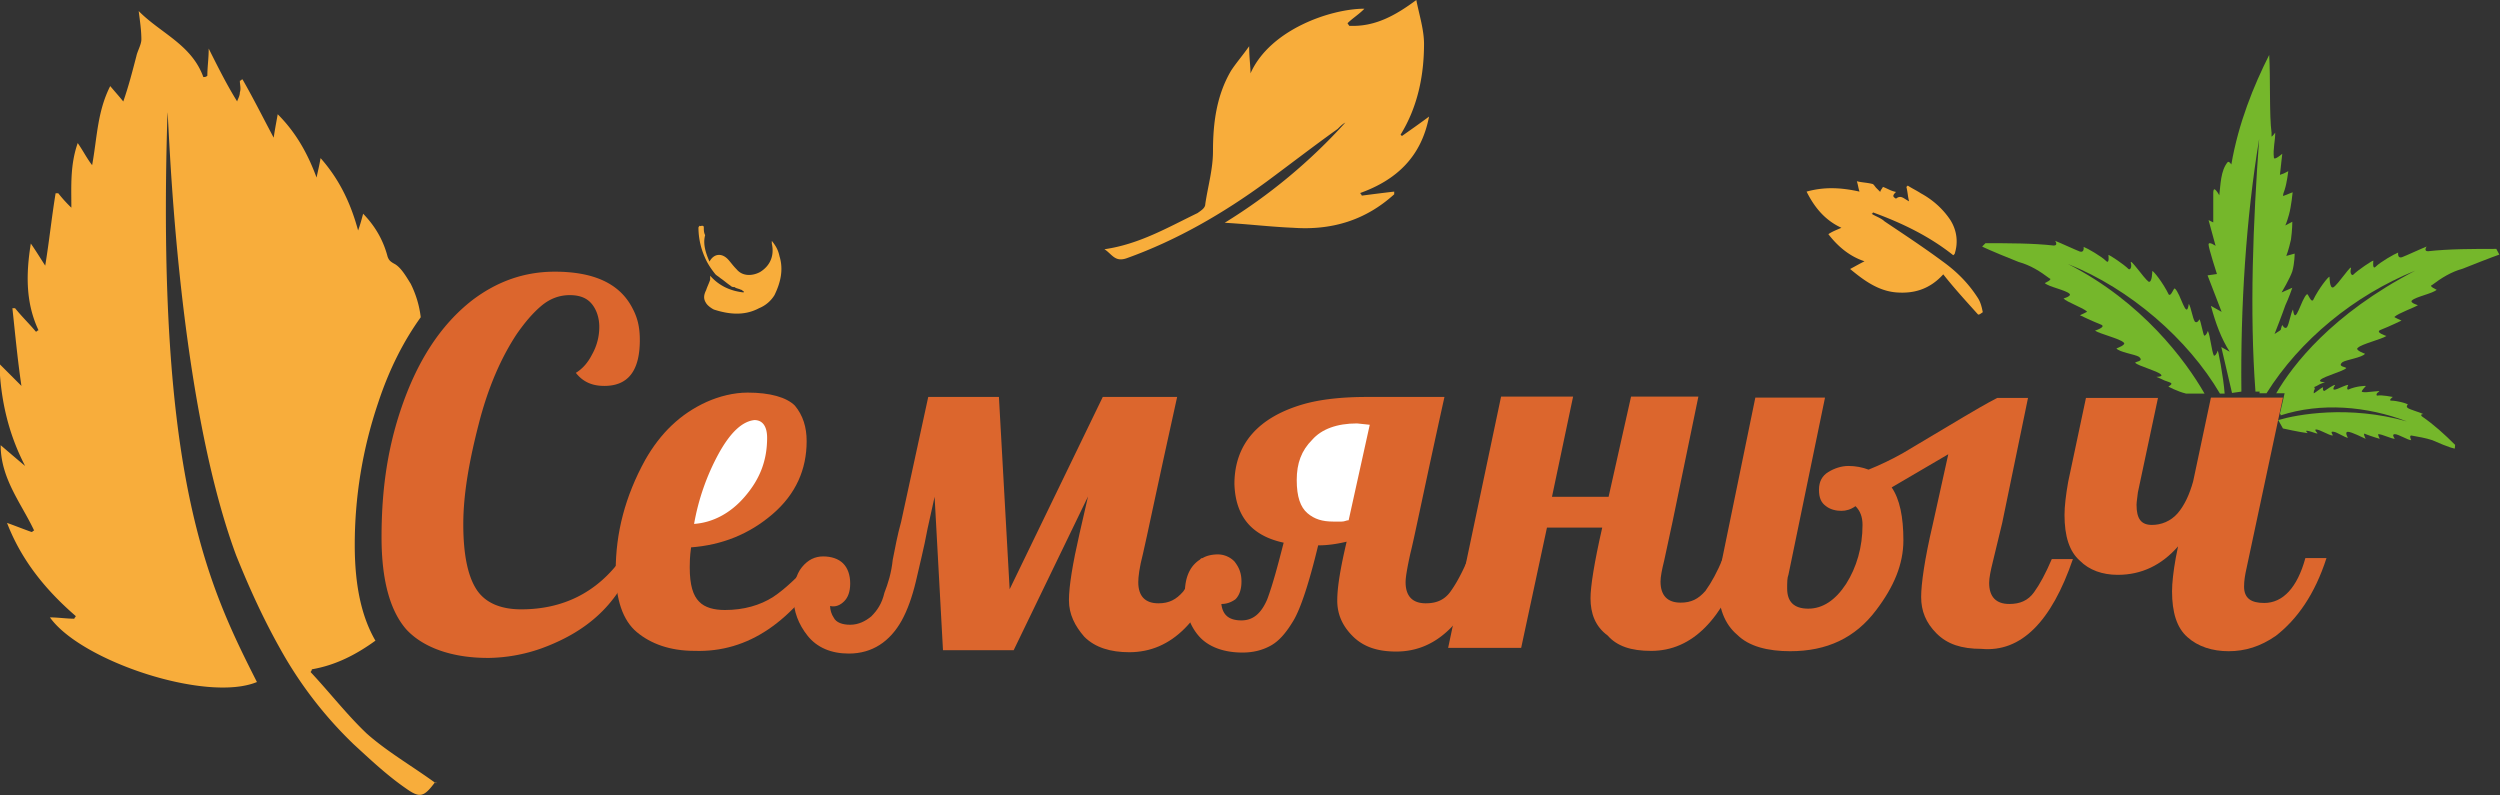 <svg xmlns="http://www.w3.org/2000/svg" viewBox="53.4 322.8 746.3 237.4"><rect x="53.4" y="322.8" width="746.3" height="237.4" fill="#333333" stroke="none"/><path fill="#DC662D" d="M244.4 424.3c0 9.2-3.5 13.7-10.6 13.7-3.5 0-6.3-1.1-8.5-3.9 1.8-1.1 3.5-2.8 4.9-5.6 1.4-2.5 2.1-5.3 2.1-8.1 0-2.5-.7-4.9-2.1-6.7-1.4-1.8-3.5-2.8-6.7-2.8s-6 1.1-8.5 3.2-4.9 4.9-7.4 8.5c-4.6 7-8.5 15.8-11.3 26.8-2.8 10.9-4.6 20.8-4.6 29.9 0 9.2 1.4 15.5 3.9 19.4 2.5 3.9 7 6 13.4 6 12.3 0 22.5-4.9 29.9-15.1l3.5 1.4c-4.9 12.3-13.7 20.4-27.5 25.4a48.9 48.9 0 01-15.5 2.8h-.4c-10.9 0-19.4-3.2-24.3-8.5-4.9-5.6-7.4-14.8-7.4-27.5s1.4-25 5.6-37.7c4.9-14.8 12-25.7 21.5-33.1 7.4-5.6 15.5-8.5 24.6-8.5 11.6 0 19.4 3.5 23.2 10.9 1.5 2.8 2.2 5.6 2.2 9.5"/><path fill="#DC662D" d="M301.4 489.7h-4.9c-4.6 4.9-8.5 8.8-12.3 11.3-3.9 2.5-8.8 3.9-14.4 3.9-3.2 0-6-.7-7.7-2.5-1.8-1.8-2.8-4.9-2.8-10.2 0-1.1 0-3.2.4-6 9.2-.7 17.3-3.9 24.3-9.9s10.2-13.4 10.2-21.8c0-4.2-1.1-7.7-3.5-10.6-2.5-2.5-7.4-3.9-14.1-3.9-4.2 0-8.5 1.1-12.3 2.8-7.7 3.5-13.7 9.2-18.3 17.3-6 10.9-8.8 21.8-8.8 33.1 0 8.5 2.1 14.8 6.3 18.3 4.2 3.5 9.9 5.6 17.3 5.6 16 .5 29.3-8.7 40.6-27.4"/><path fill="#FFF" d="M282.4 453.5c0 6.7-2.1 12.3-6.7 17.6-4.2 4.9-9.5 7.7-15.1 8.1a68.6 68.6 0 017.4-21.1c3.5-6.3 7-9.5 10.6-9.9 2.4 0 3.8 1.8 3.8 5.3"/><path fill="#DC662D" d="M418.7 489.7c-6.3 18.3-15.5 27.8-28.2 27.8-5.6 0-10.2-1.4-13.4-4.6-2.8-3.2-4.6-6.7-4.6-10.9s1.1-10.9 3.2-20.1l2.5-10.9-22.2 45.9h-21.1l-2.5-45.8-2.1 9.5c-1.1 6-2.5 11.3-3.5 15.8-1.1 4.6-2.5 8.5-4.2 11.6-3.5 6.3-8.8 9.9-15.8 9.9-5.3 0-9.5-1.8-12.3-5.3-2.8-3.5-4.2-7.4-4.2-11.3s.7-7 2.5-9.2 3.9-3.2 6.3-3.2c2.5 0 4.6.7 6 2.1 1.4 1.4 2.1 3.5 2.1 6s-.7 4.2-1.8 5.3c-1.1 1.1-2.5 1.8-4.2 1.4 0 1.1.4 2.5 1.1 3.5.7 1.4 2.5 2.1 4.9 2.1 2.5 0 4.6-1.1 6.3-2.5 1.8-1.8 3.2-3.9 3.9-7 1.1-2.8 2.1-6 2.5-9.9.7-3.5 1.4-7.4 2.5-11.3l8.1-37.3h21.1l3.2 57.4 27.8-57.4h22.2c-6 27.1-9.2 42.6-10.2 46.8-1.1 4.2-1.4 7-1.4 8.5 0 4.2 2.1 6.3 6 6.3 3.2 0 5.3-1.1 7.4-3.5 1.8-2.5 3.5-5.6 5.3-9.9h6.8v.2z"/><path fill="#DC662D" d="M436.6 484.8c-1.8 7-3.2 12.3-4.9 16.9-1.8 4.2-4.2 6.3-7.7 6.3s-5.6-1.4-6-4.9c1.4 0 2.8-.4 4.2-1.4 1.1-1.1 1.8-2.8 1.8-5.3s-.7-4.2-2.1-6a7 7 0 00-4.9-2.1c-1.8 0-3.5.4-4.6 1.1-3.5 1.8-5.3 5.3-5.3 10.6s1.4 9.5 4.2 12.7c2.8 3.2 7.4 4.9 13 4.9 3.2 0 6-.7 8.5-2.1 2.5-1.4 4.6-3.9 6.7-7.4s4.6-10.9 7.4-22.5c2.8 0 5.6-.4 8.5-1.1-1.8 7.7-2.8 13.4-2.8 17.6 0 3.9 1.4 7.4 4.6 10.6 3.2 3.2 7.4 4.6 13 4.6 12.3 0 21.5-9.2 27.8-27.8h-6.3c-1.8 4.2-3.5 7.4-5.3 9.9s-4.2 3.5-7.4 3.5c-3.9 0-6-2.1-6-6.3 0-1.4.4-3.9 1.4-8.5 1.1-4.2 4.2-19.7 10.2-46.8h-23.2c-7.4 0-13.7.7-18.7 2.1-13.7 3.9-20.8 12-20.8 23.9.3 9.4 4.9 15.4 14.7 17.5"/><path fill="#FFF" d="M462.3 449.6l-6.3 28.5c-.7 0-1.1.4-2.1.4h-2.5c-3.2 0-5.6-.7-7.7-2.5-2.1-1.8-3.2-4.9-3.2-9.9s1.4-8.8 4.6-12c2.8-3.2 7.4-4.9 13.4-4.9l3.8.4z"/><path fill="#DC662D" d="M528.2 501.4c0-3.5 1.1-10.6 3.5-21.1h-16.5l-7.7 35.9h-21.8l15.8-75H523l-6.3 29.9h16.9l6.7-29.9h20.1l-7.7 37.3-2.5 11.6c-.7 2.8-1.1 4.9-1.1 6.3 0 4.2 2.1 6.3 6 6.3 3.2 0 5.3-1.1 7.4-3.5 1.8-2.5 3.5-5.6 5.3-9.9h6.3c-6.3 18.3-15.5 27.8-27.8 27.8-6 0-10.2-1.4-13-4.6-3.7-2.7-5.1-6.6-5.1-11.1"/><path fill="#DC662D" d="M672.2 489.7h-6.3c-1.8 4.2-3.5 7.4-5.3 9.9-1.8 2.5-4.2 3.5-7.4 3.5-3.9 0-6-2.1-6-6.3 0-1.4.4-3.5 1.1-6.3l2.8-11.6 7.7-37.3h-9.2c-3.5 1.8-7 3.9-9.9 5.6l-18.3 10.9c-3.2 1.8-6.7 3.5-10.2 4.9-1.8-.7-3.9-1.1-6-1.1s-4.2.7-6 1.8-2.8 2.8-2.8 5.3.7 3.9 2.1 4.9c1.4 1.1 3.2 1.4 4.6 1.4s2.8-.4 4.2-1.4c1.4 1.4 2.1 3.2 2.1 5.6 0 6.7-1.8 12.7-4.9 17.6-3.2 4.9-7 7.4-11.3 7.4s-6.3-2.1-6.3-6c0-1.8 0-3.2.4-4.2l10.9-52.8h-20.8l-9.9 48.2c-.7 3.2-1.1 6-1.1 8.5 0 6 1.8 10.9 5.6 14.1 3.5 3.5 9.2 4.9 15.8 4.9 10.9 0 19.4-3.9 25.7-12.3 5.3-7 8.1-13.7 8.1-20.8 0-7-1.1-12.3-3.5-15.8l16.9-9.9-4.6 20.8c-2.5 10.6-3.5 18-3.5 21.8 0 4.2 1.4 7.7 4.6 10.9 3.2 3.2 7.4 4.6 13.4 4.6 11.8 1.1 20.9-8.1 27.3-26.8"/><path fill="#DC662D" d="M691.2 473.5c0 4.2 1.4 6 4.6 6 2.8 0 5.6-1.1 7.7-3.5 2.1-2.5 3.5-5.6 4.6-9.5l5.3-25h21.5L724 492.6c-.4 1.8-.7 3.5-.7 5.3 0 3.5 2.1 4.9 6 4.9 5.6 0 9.9-4.6 12.3-13.4h6.3c-3.5 10.9-8.8 18.3-15.1 23.2-4.6 3.2-9.2 4.6-14.1 4.6s-9.2-1.4-12.3-4.2c-3.2-2.8-4.6-7.4-4.6-13.7 0-2.5.4-6 1.1-9.9l.7-3.5c-4.9 5.6-10.9 8.5-18 8.5-4.6 0-8.5-1.4-11.3-4.2-3.2-2.8-4.6-7.4-4.6-13.7 0-2.5.4-6 1.1-9.9l5.3-25h21.5l-6 28.2c-.1 1.3-.4 2.7-.4 3.7"/><path fill="#75B72B" d="M719.7 440.1l-3.2-13.7 2.5 1.4c-2.5-3.9-4.2-8.5-5.6-13.7l3.2 1.8-4.2-10.9 2.8-.4s-2.5-7.7-2.5-8.8 2.1.4 2.1.4l-2.1-7.7 1.4.7v-8.5c0-.7 0-1.4.4-1.4.7.4 1.4 1.8 1.4 1.8.4-3.2.4-7.4 2.5-9.9.4-.4 1.1.7 1.1.7 2.1-12.3 6.7-23.6 11.3-32.7.4 6.3 0 18.3.7 23.2v1.1c0 .4 1.1-1.1 1.1-1.1 0 2.5-.7 4.9-.4 7.4 0 1.1 2.5-1.1 2.5-1.1l-.7 6.3 1.1-.4 1.4-.7s-.4 3.5-1.1 5.6c-.7 1.8-.4 1.8-.4 1.8l2.8-1.1s-.4 4.2-1.1 6.7c-.7 2.5-1.1 3.2-1.1 3.2l2.1-1.1s0 2.5-.4 5.3c-.7 3.2-1.4 4.9-1.4 4.9l2.5-.7s0 2.8-.7 5.3c-.7 2.1-3.2 6.3-3.2 6.3l3.2-1.4s-1.1 3.2-2.1 5.3c-.7 2.1-3.2 8.5-3.2 8.5l2.8-1.8s-3.9 12.3-4.6 13.7c-.7 1.4-1.1 5.3-1.1 5.3h-2.8c-1.8-23.9-.7-50.7 1.1-75.4-3.9 23.6-5.6 50-5.3 75.4l-2.8.4zM646.1 395.4c7 0 14.1 0 20.4.7 1.4 0 .4-1.4.4-1.4 1.1.4 6.3 2.8 7.4 3.2 1.4.4 1.1-1.4 1.1-1.4 1.1.4 5.3 2.8 6.7 4.2 1.1 1.1.7-1.8.7-1.8.4 0 4.6 2.8 6 4.2.4.4 1.1-.4.7-1.8-.4-1.8 3.9 4.6 5.3 5.6 1.1.4 1.1-3.2 1.1-3.2.4 0 3.2 3.5 4.9 7 .7.7 1.4-1.8 1.8-1.8 1.8 1.4 3.5 9.9 4.2 4.6.7 1.1 1.1 4.2 1.8 5.3.7.7 1.4-.7 1.4-.7.4.7 1.1 4.6 1.4 4.9.4 0 .7-.4 1.1-1.4.7 1.4 1.1 6 1.8 7.4.4 0 .7-.4 1.1-1.4 0-1.4 1.8 8.1 2.1 12.7h-1.4c-9.5-16.2-26.8-31.3-45.4-38.7 22.2 11.3 35.2 28.9 40.8 38.7H706c-2.8-.7-5.3-2.1-5.3-2.1 1.8-1.1.7-1.1-1.1-1.8-1.4-.7-2.5-1.1-2.5-1.1s2.1 0 1.4-.7c-1.1-1.1-6.7-2.5-7.7-3.5 0-.4 2.8-.4 1.1-1.8-1.1-.7-6-1.4-6.7-2.5 0 0 3.2-1.1 2.1-1.8-1.1-1.1-7-2.5-8.5-3.5 0 0 3.5-1.1 1.8-1.8-2.8-1.1-6.3-2.8-6.3-2.8s2.5-1.1 2.1-1.1c-1.1-1.1-6-2.8-7-3.9 0 0 2.5-.7 1.8-1.4-1.1-1.1-6.3-2.1-7.4-3.2 0 0 2.5-1.1 1.4-1.4-2.8-2.1-5.6-3.9-9.2-4.9-8.8-3.5-10.9-4.6-10.9-4.6l1-1z"/><path fill="#75B72B" d="M798.6 397.1c-7 0-14.1 0-20.4.7-1.4 0-.4-1.4-.4-1.4-1.1.4-6.3 2.8-7.4 3.2-1.4.4-1.1-1.4-1.1-1.4-1.1.4-5.3 2.8-6.7 4.2-1.1 1.1-.7-1.8-.7-1.8-.4 0-4.6 2.8-6 4.2-.4.4-1.1-.4-.7-1.8.4-1.8-3.9 4.9-5.3 5.6-1.1.4-1.1-3.2-1.1-3.2-.4 0-3.2 3.5-4.9 7-.7.7-1.4-1.8-1.8-1.8-1.8 1.4-3.5 9.9-4.2 4.6-.7 1.1-1.1 4.2-1.8 5.3-.7.7-1.4-.7-1.4-.7-.4.7-1.1 4.6-1.4 4.9-.4 0-.7-.4-1.1-1.4-.7 1.4-1.4 5.6-1.8 7.4-.4 0-.7 0-1.1-1.1 0-1.4-1.1 6.7-1.4 10.6h2.1c9.9-15.8 26.1-29.2 44.4-36.6-25 13-36.6 28.2-41.5 36.6h2.5c-.7 2.8-1.4 6.3-1.4 6.3s8.1-4.2 9.9-6.7c1.4-1.8-.7-1.1 1.1-1.8 1.1-.7 2.5-1.1 2.5-1.1s-2.1 0-1.4-.7c1.1-1.1 6.7-2.5 7.7-3.5 0-.4-2.8-.4-1.1-1.8 1.1-.7 6-1.4 6.7-2.5 0 0-3.2-1.1-2.1-1.8 1.1-1.1 7-2.5 8.5-3.5 0 0-3.5-1.1-1.8-1.8 2.8-1.1 6.3-2.8 6.3-2.8s-2.5-1.1-2.1-1.1c1.1-1.1 6-2.8 7-3.5 0 0-2.5-.7-1.8-1.4 1.1-1.1 6.3-2.1 7.4-3.2 0 0-2.5-1.1-1.4-1.4 2.8-2.1 5.6-3.9 9.2-4.9 8.8-3.5 10.9-4.2 10.9-4.2l-.9-1.7z"/><path fill="#75B72B" d="M786.3 455.6c-3.2-3.2-6.3-6-9.9-8.5-.7-.7.4-.7.4-.7-.7-.4-4.2-1.4-4.6-1.8-.7-.4 0-1.1 0-1.1-.7-.4-3.5-1.1-4.9-1.1-1.1 0 .4-1.1.4-1.1s-3.5-.7-4.6-.4c-.4 0-.4-.7.4-1.1 1.1-.7-3.9.4-4.9 0-.7 0 1.1-1.8 1.1-1.8-.4 0-2.8 0-5.3 1.1-.7 0 0-1.4 0-1.4-1.4 0-6 3.2-3.9 0-.7 0-2.5 1.4-3.2 1.8-.7 0-.4-1.1-.4-1.1-.4 0-2.5 1.8-2.8 1.8v-1.1c-1.1.4-3.2 2.5-3.9 2.8v-1.1c.7-.7-4.2 3.5-6 4.9v1.1c12-3.9 25.7-2.8 37.7 1.8-17.3-4.9-32.7-2.1-38.4-.4l1.4 2.5s4.9 1.1 7.4 1.4c-1.1-1.1 0-.7 1.1-.4s1.8.7 1.8.4c0 0-1.1-1.1-.4-1.1 1.1 0 3.9 1.8 4.9 1.8.4 0-1.1-1.4.4-1.1.7 0 3.5 1.8 4.2 1.8 0 0-1.1-1.8 0-1.8s4.6 1.8 5.3 2.1c0 0-1.1-2.1 0-1.4 1.8.7 4.2 1.4 4.2 1.4s-.7-1.4-.4-1.4c1.1 0 3.9 1.4 4.9 1.4 0 0-1.1-1.4 0-1.4s3.9 1.8 4.9 1.8c0 0-.7-1.4 0-1.4 2.1.4 4.2.7 6.3 1.4 5.6 2.5 6.7 2.5 6.7 2.5l.1-1.1z"/><path fill="#F8AD3B" d="M227.1 485.5v0c0 .4 0 0 0 0"/><g fill="#F8AD3B"><path d="M183.6 556.6v-.4c-.1.1-.1.2-.2.3.1.1.2.1.2.1zM146.1 523.4s.4-.4.4-.8c7-1.2 13.1-4.3 18.9-8.5h.1c-4.2-7.2-6.2-16.6-6.2-28.6 0-14.3 2.3-28.6 7-42.5 3.3-10 7.6-18.4 12.7-25.5-.4-3.4-1.4-6.8-3-10-1.2-1.9-2.7-4.6-4.6-5.8-1.5-.8-1.9-1.2-2.3-2.3-1.2-4.6-3.5-8.9-7.3-12.8-.4 1.5-.8 3.1-1.5 5-2.3-8.5-5.8-15.5-11.2-21.6-.4 2.3-.8 3.9-1.2 5.8-2.7-7.3-6.2-13.5-11.6-18.9-.4 2.3-.8 4.3-1.2 7-3.5-6.6-6.2-12-9.3-17.4-.4 0-.4.4-.8.4 0 1.2.4 2.3 0 3.5 0 1.2-.8 2.3-.8 2.7-3.1-5-5.8-10.4-8.5-15.8 0 3.1-.4 5.4-.4 8.1-.4.4-.8.4-1.2.4-3.5-9.7-12.8-13.1-19.3-19.7.4 3.1.8 5.8.8 8.5 0 1.5-1.2 3.5-1.5 5-1.2 4.6-2.3 8.9-3.9 13.5-1.2-1.5-2.3-2.7-3.9-4.6-3.9 7.7-3.9 15.5-5.4 23.6-1.5-1.9-2.7-4.3-4.3-6.6-2.3 6.6-1.9 12.8-1.9 19.3a41.8 41.8 0 01-3.9-4.3H70c-1.2 7.3-1.9 14.3-3.1 21.6-1.5-2.3-2.7-4.3-4.3-6.6-1.5 9.3-1.5 17.8 2.3 25.9-.4 0-.4.4-.8.4-1.9-2.3-4.3-4.6-6.2-7h-.8c.8 7.3 1.5 15.1 2.7 23.2l-6.6-6.6c.4 10.8 2.7 20.9 7.7 30.5-2.3-1.9-4.6-3.9-7.3-6.2 0 10 6.2 17.4 10 25.5-.4 0-.4.4-.8.4-2.3-.8-5-1.9-7.3-2.7 4.3 11.2 11.6 20.1 20.5 27.8 0 .4-.4.4-.4.8-2.3 0-5-.4-7.3-.4 9.3 13.1 46.8 25.5 61.8 19.3-14.7-29-30.1-61.1-26.7-170 .4.4 2.3 83.1 20.5 132.2 3.9 9.7 8.1 18.9 13.1 27.8a120.7 120.7 0 0022 28.6c5 4.6 10 9.3 15.5 13.1 4.2 3 5.4 2.7 8.7-1.7-6.9-5-14.2-9.2-20.3-14.6-5.9-5.6-11-12.2-16.8-18.4zM419 389.3c7 .4 13.5 1.2 20.5 1.5 11.6.8 21.6-2.3 30.1-10v-.8c-3.5.4-6.6.8-9.7 1.2 0-.4-.4-.4-.4-.8 10.8-3.9 18.2-10.8 20.5-22.8-3.1 2.3-5.4 3.9-8.1 5.8l-.4-.4c5-8.1 7-17.4 7-27.1 0-4.3-1.5-8.9-2.3-13.1-6.2 4.6-12.4 8.1-20.1 7.7 0-.4-.4-.4-.4-.8 1.5-1.5 3.5-2.7 5-4.3-10 0-28.2 6.2-34 19.3 0-2.3-.4-4.6-.4-8.1-1.9 2.7-3.9 5-5.4 7.3-4.3 7.3-5.4 15.5-5.4 24 0 5.4-1.5 10.4-2.3 15.8 0 1.2-1.2 1.9-2.3 2.7-8.9 4.3-17.4 9.3-27.8 10.8 2.3 1.5 3.1 3.9 6.6 2.7 15.1-5.4 29-13.5 41.7-22.8 7.3-5.4 14.3-10.8 21.3-15.8.8-.8 1.5-1.5 2.3-1.9a165.6 165.6 0 01-36 29.9zM643.9 416.7c-3.5-3.9-7-7.7-10.4-12-3.9 4.3-8.5 5.8-13.9 5.4-5.4-.4-9.7-3.5-13.9-7 1.5-.8 2.7-1.5 4.3-2.3-4.6-1.5-8.1-4.6-10.8-8.1 1.2-.8 2.3-1.2 3.9-1.9-5-2.3-8.1-6.2-10.4-10.8 5.4-1.5 10.4-1.2 15.8 0-.4-1.2-.4-1.9-.8-3.1 1.5.4 3.1.4 4.6.8.4 0 .8.8 1.2 1.2l1.2 1.2c0-.4.4-.8.8-1.5 1.2.4 2.3 1.2 3.9 1.5-.4.4-.8.8-.8 1.2s.8.8.8.8c1.5-1.2 2.3 0 3.9.8-.4-1.5-.4-2.7-.8-4.3l.4-.4c1.2.8 2.7 1.5 3.9 2.3 3.5 1.9 6.6 4.6 8.9 8.1 1.9 3.1 2.3 6.6 1.2 10l-.4.4c-7.3-5.8-15.5-9.7-24-12.8 0 0 0 .4-.4.4 1.2.8 2.7 1.2 3.9 2.3 5.8 3.9 11.6 7.7 17.4 12 4.3 3.1 7.7 6.6 10.4 10.8.8 1.2 1.2 2.7 1.5 4.3-1 .7-1 .7-1.4.7zM265.2 400.9c1.2-2.3 3.5-2.7 5.4-.8.8.8 1.5 1.9 2.7 3.1 1.9 2.3 5 1.9 7 .8 3.1-1.9 4.3-5 3.5-8.5v-.8c1.2 1.5 1.9 2.7 2.3 4.6 1.2 3.9.4 7.7-1.5 11.6a9.62 9.62 0 01-4.6 3.9c-4.3 2.3-8.9 1.9-13.5.4-.8-.4-1.9-1.2-2.3-1.9-.8-1.2-.8-2.3 0-3.9.4-1.2.8-1.9 1.2-3.1v-1.2c2.7 3.1 6.2 4.6 10 5v-.4c-.4 0-.4-.4-.8-.4-.8-.4-1.5-.4-1.9-.8-.4 0-.8 0-1.2-.4-1.2-.8-1.9-1.5-3.1-2.3-.4-.4-1.2-.8-1.5-1.2-1.2-1.5-2.3-3.1-3.1-5a22.2 22.2 0 01-1.9-8.9s.4-.8.4-.4c.4 0 1.2-.4 1.2.4s0 1.5.4 2.3c-.7 2.5.1 5.2 1.3 7.9z"/></g></svg>